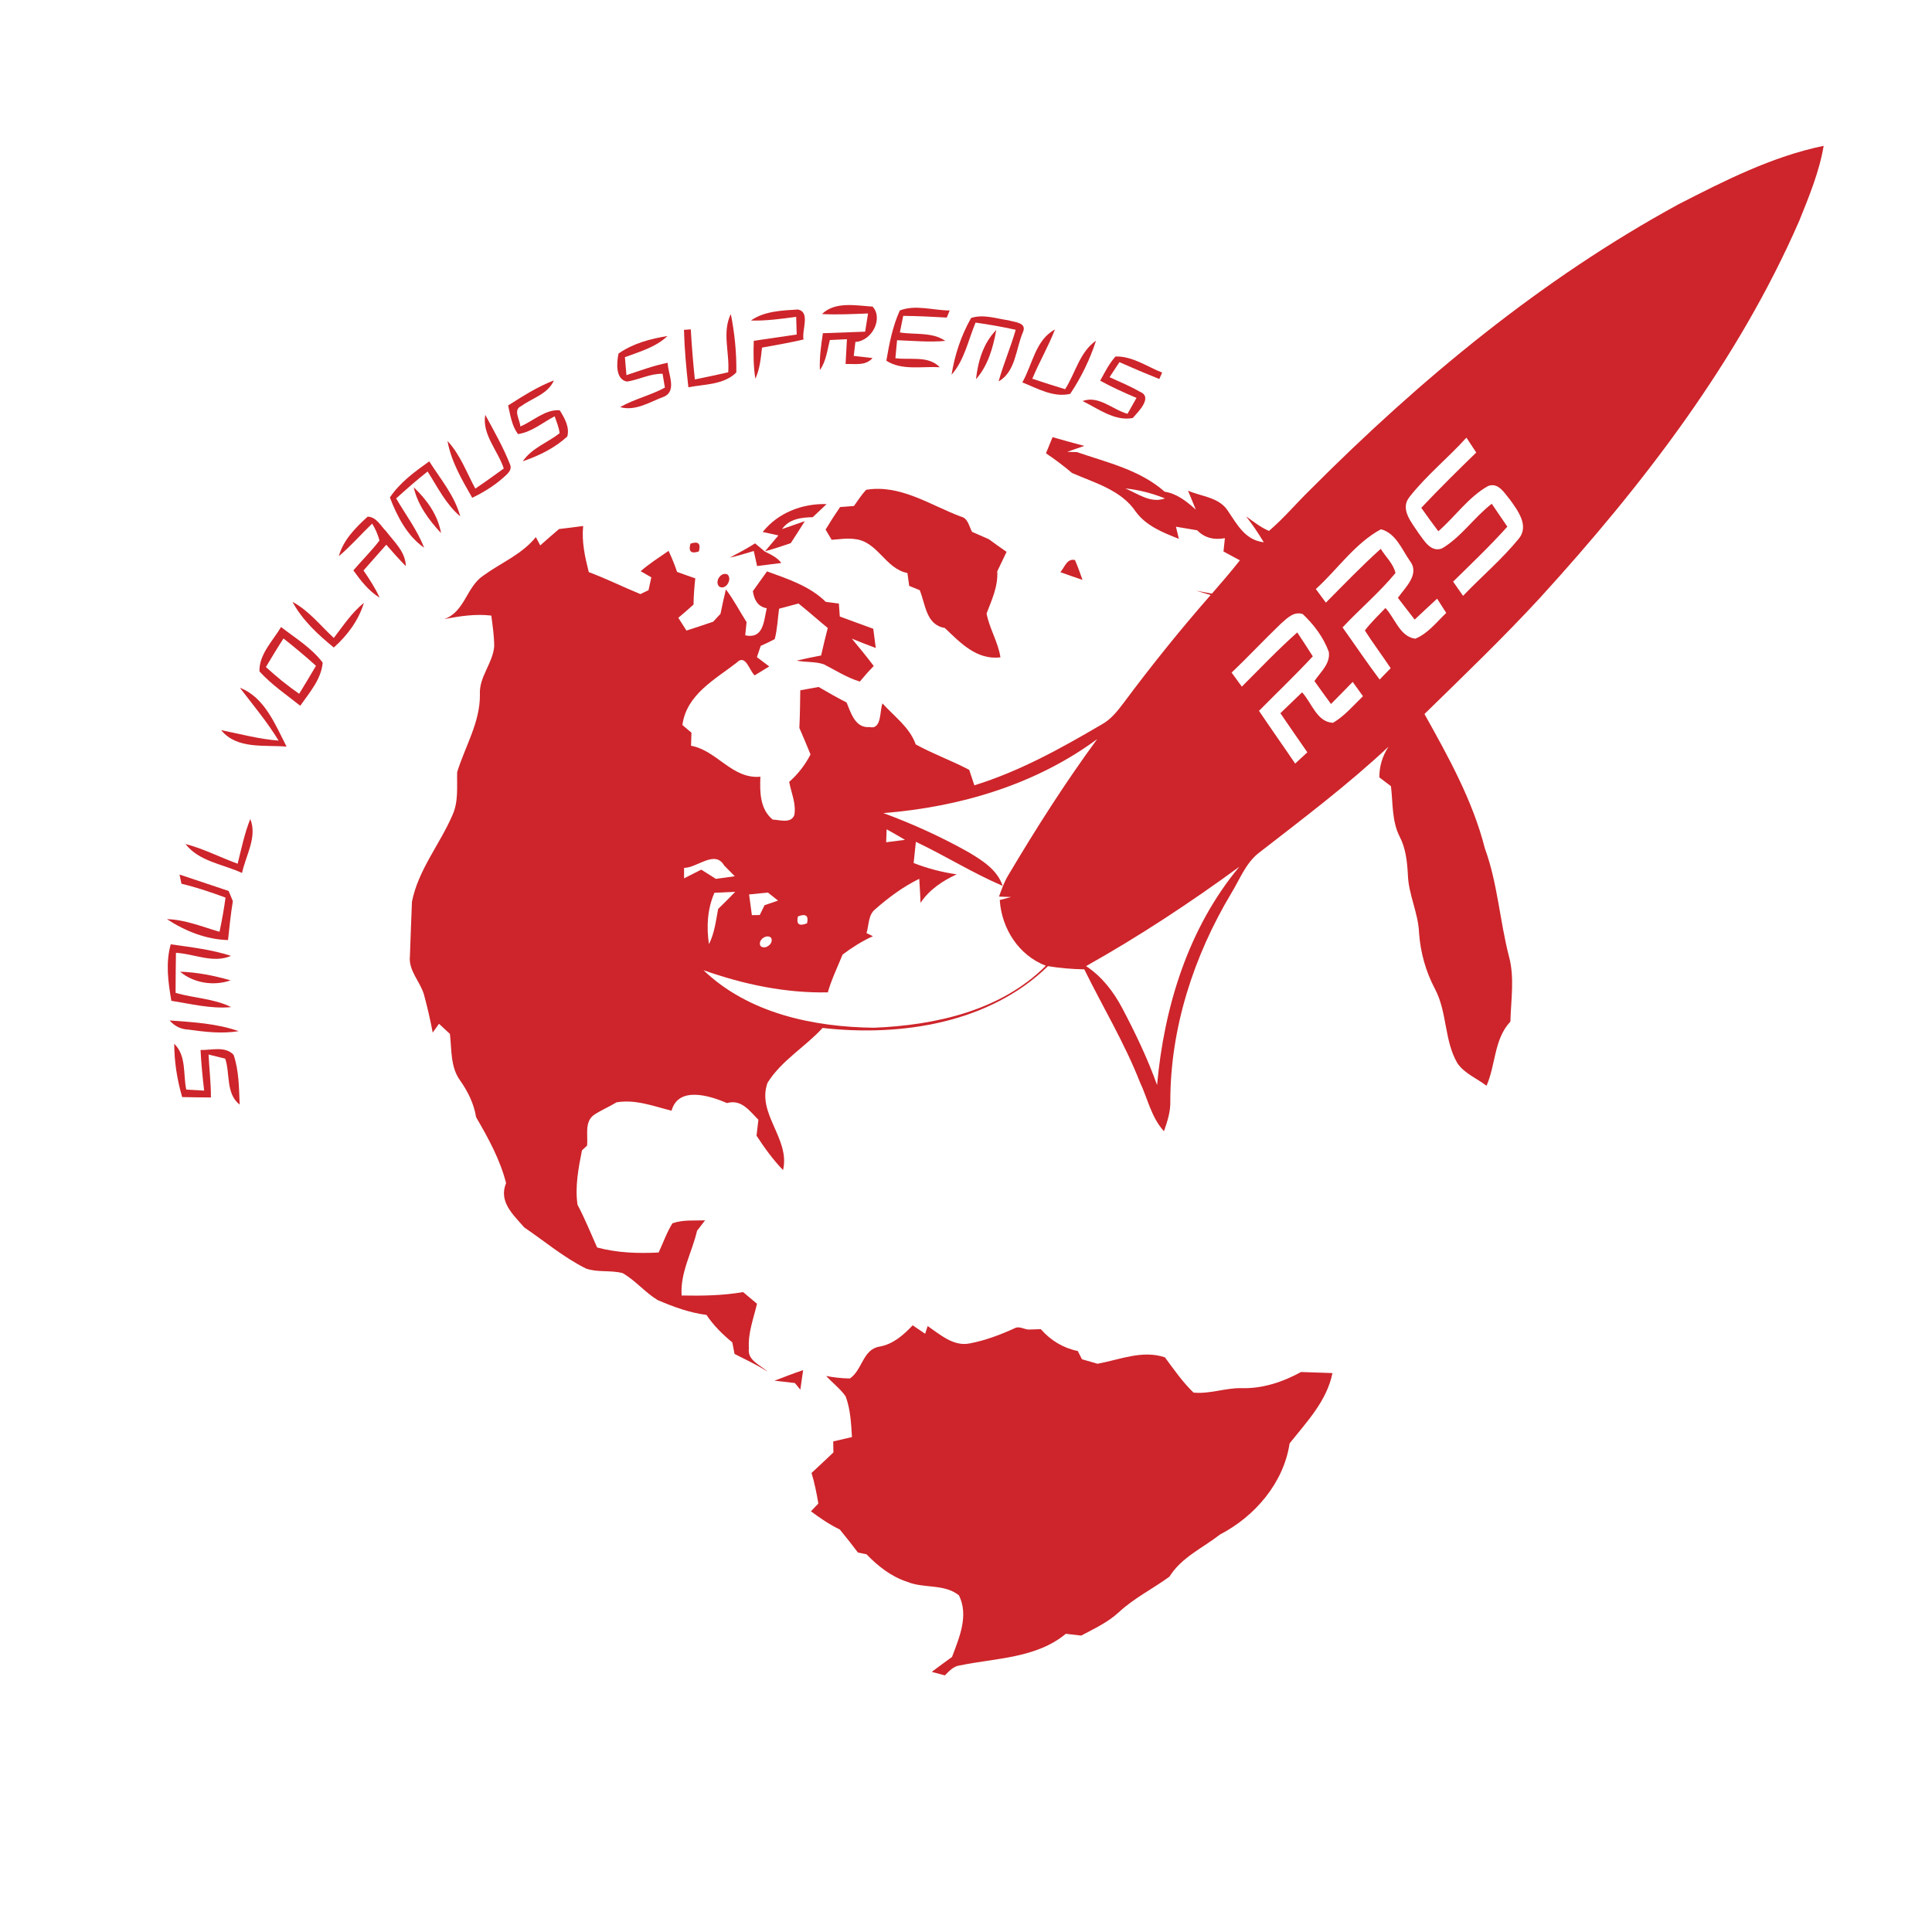<?xml version="1.0" encoding="UTF-8" ?>
<!DOCTYPE svg PUBLIC "-//W3C//DTD SVG 1.1//EN" "http://www.w3.org/Graphics/SVG/1.1/DTD/svg11.dtd">
<svg width="400pt" height="400pt" viewBox="0 0 400 400" version="1.1" xmlns="http://www.w3.org/2000/svg">
<path fill="#ffffff" d=" M 0.00 0.00 L 400.00 0.00 L 400.00 400.00 L 0.00 400.00 L 0.00 0.00 Z" />
<path fill="#cd252b" d=" M 347.49 42.31 C 357.10 37.38 366.93 32.39 377.57 30.19 C 376.67 35.56 374.56 40.62 372.55 45.64 C 359.83 74.85 340.14 100.41 318.80 123.82 C 311.14 132.12 302.99 139.94 294.92 147.83 C 299.87 156.70 304.90 165.72 307.42 175.63 C 310.07 182.86 310.50 190.62 312.42 198.03 C 313.61 202.44 312.82 207.02 312.71 211.51 C 309.30 215.14 309.69 220.44 307.77 224.79 C 305.77 223.28 303.27 222.28 301.78 220.20 C 298.97 215.45 299.67 209.60 297.10 204.76 C 295.19 201.15 294.08 197.19 293.80 193.12 C 293.63 188.95 291.57 185.14 291.48 180.96 C 291.32 178.31 291.04 175.59 289.78 173.20 C 288.14 169.98 288.41 166.26 287.98 162.77 C 287.18 162.16 286.37 161.55 285.58 160.95 C 285.57 158.67 286.20 156.56 287.47 154.60 C 279.00 162.54 269.70 169.53 260.54 176.65 C 257.87 178.78 256.66 182.12 254.91 184.96 C 247.16 197.91 242.31 212.80 242.30 227.98 C 242.37 230.14 241.68 232.20 240.99 234.21 C 238.34 231.33 237.60 227.39 235.97 223.96 C 232.80 215.88 228.30 208.45 224.49 200.69 C 221.97 200.65 219.45 200.44 216.97 200.03 C 204.81 211.87 186.58 214.65 170.31 212.83 C 166.68 216.78 161.77 219.58 158.91 224.18 C 156.60 230.56 163.66 235.76 162.12 242.26 C 160.04 240.09 158.27 237.65 156.63 235.13 C 156.73 234.31 156.92 232.66 157.02 231.84 C 155.21 230.01 153.50 227.52 150.52 228.38 C 147.00 226.85 140.44 224.80 139.04 229.96 C 135.31 229.03 131.55 227.55 127.64 228.23 C 126.12 229.16 124.47 229.83 122.99 230.82 C 120.95 232.27 121.76 235.06 121.55 237.18 C 121.28 237.43 120.75 237.92 120.49 238.17 C 119.76 241.87 119.02 245.65 119.57 249.44 C 121.10 252.30 122.30 255.32 123.63 258.28 C 127.79 259.39 132.08 259.54 136.36 259.32 C 137.31 257.30 138.04 255.17 139.22 253.27 C 141.39 252.50 143.72 252.74 145.98 252.66 C 145.56 253.19 144.74 254.27 144.32 254.81 C 143.28 259.29 140.80 263.48 141.12 268.22 C 145.37 268.30 149.65 268.24 153.85 267.51 C 154.81 268.31 155.77 269.12 156.73 269.93 C 156.02 272.96 154.84 275.97 155.05 279.15 C 154.67 281.66 157.43 282.59 158.93 284.01 C 156.76 282.56 154.38 281.51 152.08 280.32 C 151.97 279.72 151.74 278.53 151.62 277.93 C 149.60 276.28 147.73 274.42 146.27 272.24 C 142.76 271.79 139.41 270.56 136.17 269.17 C 133.55 267.59 131.57 265.11 128.92 263.59 C 126.43 262.92 123.74 263.50 121.30 262.63 C 116.71 260.33 112.77 257.00 108.55 254.13 C 106.25 251.49 103.18 248.80 104.78 244.94 C 103.53 240.07 101.09 235.62 98.57 231.30 C 98.12 228.51 96.88 226.00 95.27 223.71 C 93.22 220.90 93.54 217.32 93.15 214.06 C 92.59 213.54 91.46 212.49 90.89 211.96 C 90.56 212.42 89.91 213.33 89.59 213.79 C 89.09 211.16 88.49 208.54 87.79 205.96 C 87.00 203.19 84.52 200.98 84.87 197.91 C 84.99 194.17 85.15 190.44 85.29 186.71 C 86.57 180.13 91.04 174.85 93.65 168.81 C 94.96 165.99 94.57 162.86 94.65 159.86 C 96.29 154.53 99.43 149.52 99.36 143.78 C 99.15 140.16 102.01 137.36 102.32 133.84 C 102.32 131.70 101.99 129.57 101.72 127.45 C 98.44 127.06 95.18 127.56 91.96 128.19 C 96.28 126.65 96.54 121.50 100.11 119.14 C 103.76 116.49 108.03 114.80 110.94 111.20 C 111.17 111.63 111.62 112.49 111.85 112.92 C 113.14 111.77 114.44 110.64 115.75 109.53 C 117.41 109.34 119.07 109.12 120.74 108.90 C 120.40 112.14 121.11 115.33 121.90 118.45 C 125.53 119.80 129.00 121.53 132.59 123.00 C 133.01 122.79 133.85 122.39 134.27 122.19 C 134.46 121.30 134.65 120.42 134.85 119.53 C 134.29 119.21 133.19 118.57 132.64 118.26 C 134.44 116.69 136.46 115.40 138.42 114.05 C 139.09 115.47 139.68 116.92 140.18 118.41 C 141.43 118.86 142.68 119.31 143.95 119.74 C 143.75 121.54 143.61 123.35 143.59 125.17 C 142.56 126.10 141.50 127.01 140.44 127.91 C 140.86 128.57 141.70 129.89 142.12 130.55 C 143.98 129.97 145.81 129.34 147.65 128.72 C 148.03 128.31 148.79 127.49 149.17 127.09 C 149.51 125.40 149.88 123.71 150.29 122.03 C 151.91 124.16 153.13 126.55 154.57 128.80 C 154.50 129.49 154.36 130.86 154.29 131.54 C 158.13 132.34 158.12 128.55 158.75 125.93 C 156.82 125.58 156.14 124.11 155.87 122.40 C 156.84 121.03 157.81 119.66 158.80 118.30 C 163.09 119.86 167.64 121.33 170.97 124.61 C 171.87 124.73 172.78 124.84 173.68 124.96 C 173.73 125.63 173.82 126.97 173.87 127.64 C 176.18 128.48 178.48 129.35 180.80 130.18 C 180.93 131.18 181.19 133.16 181.32 134.16 C 179.64 133.55 178.00 132.89 176.36 132.22 C 177.91 134.08 179.44 135.95 180.90 137.89 C 179.89 138.92 178.93 140.00 178.02 141.11 C 175.36 140.31 173.02 138.79 170.57 137.54 C 168.77 136.92 166.80 137.16 164.95 136.77 C 166.62 136.38 168.31 136.03 170.00 135.71 C 170.42 133.80 170.90 131.91 171.38 130.02 C 169.34 128.35 167.38 126.59 165.32 124.95 C 163.98 125.32 162.64 125.68 161.30 126.03 C 161.01 128.12 160.94 130.27 160.40 132.32 C 159.45 132.83 158.48 133.29 157.50 133.72 C 157.30 134.30 156.91 135.46 156.71 136.05 C 157.56 136.69 158.41 137.33 159.26 137.98 C 158.25 138.59 157.24 139.21 156.24 139.83 C 155.10 138.78 154.38 135.27 152.49 137.22 C 147.96 140.72 142.14 143.80 141.28 150.10 C 141.75 150.50 142.69 151.30 143.16 151.70 C 143.14 152.37 143.09 153.72 143.07 154.40 C 148.45 155.37 151.56 161.35 157.43 160.81 C 157.30 163.95 157.32 167.52 159.98 169.69 C 161.42 169.73 163.79 170.58 164.46 168.73 C 164.87 166.40 163.82 164.14 163.39 161.88 C 165.21 160.28 166.70 158.36 167.81 156.20 C 167.05 154.36 166.30 152.52 165.50 150.71 C 165.62 148.11 165.66 145.51 165.69 142.92 C 166.95 142.68 168.22 142.46 169.49 142.23 C 171.39 143.34 173.30 144.44 175.27 145.43 C 176.17 147.58 177.06 150.80 180.04 150.53 C 182.60 151.11 182.09 147.17 182.71 145.63 C 185.14 148.34 188.33 150.56 189.59 154.12 C 193.17 156.10 197.05 157.48 200.67 159.39 C 201.02 160.46 201.37 161.52 201.73 162.59 C 211.07 159.71 219.64 154.95 228.03 150.03 C 229.97 148.99 231.34 147.24 232.64 145.52 C 238.35 137.85 244.34 130.39 250.65 123.20 C 249.91 122.98 248.44 122.53 247.71 122.31 C 248.77 122.50 249.84 122.70 250.92 122.90 C 252.89 120.64 254.85 118.37 256.70 116.01 C 255.56 115.40 254.43 114.79 253.31 114.18 C 253.38 113.49 253.52 112.11 253.60 111.42 C 251.45 111.83 249.42 111.41 247.86 109.79 C 246.39 109.53 244.93 109.29 243.47 109.05 C 243.62 109.68 243.92 110.93 244.07 111.56 C 240.79 110.26 237.31 108.90 235.15 105.94 C 232.14 101.45 226.64 99.98 221.94 97.92 C 220.23 96.45 218.42 95.11 216.56 93.85 C 217.01 92.74 217.46 91.63 217.92 90.51 C 220.09 91.15 222.29 91.72 224.48 92.32 C 223.60 92.62 221.83 93.24 220.95 93.55 L 222.96 93.60 C 229.20 95.75 236.00 97.27 241.13 101.80 C 243.70 102.20 245.71 103.84 247.58 105.51 C 247.04 104.20 246.51 102.89 245.97 101.59 C 248.76 102.81 252.42 102.95 254.21 105.75 C 256.11 108.55 257.81 111.85 261.65 112.27 C 260.54 110.40 259.32 108.62 257.99 106.91 C 259.51 107.97 260.99 109.19 262.73 109.92 C 265.81 107.29 268.42 104.16 271.32 101.34 C 294.04 78.54 319.15 57.76 347.49 42.31 Z" />
<path fill="#cd252b" d=" M 170.18 65.02 C 172.91 62.36 177.22 63.26 180.66 63.48 C 182.90 65.90 180.58 70.57 177.10 70.80 C 176.99 71.76 176.87 72.72 176.76 73.69 C 177.74 73.80 179.68 74.02 180.65 74.13 C 179.19 75.80 176.99 75.29 175.07 75.36 C 175.15 73.65 175.25 71.94 175.35 70.23 C 174.46 70.28 172.69 70.36 171.81 70.40 C 171.28 72.52 171.04 74.78 169.75 76.62 C 169.63 74.05 169.99 71.51 170.37 68.99 C 173.29 68.87 176.20 68.79 179.12 68.67 C 179.33 67.41 179.53 66.16 179.72 64.90 C 176.54 65.02 173.36 65.19 170.18 65.02 Z" />
<path fill="#cd252b" d=" M 186.30 64.28 C 189.54 63.01 193.22 64.27 196.62 64.28 C 196.47 64.64 196.17 65.38 196.02 65.75 C 193.01 65.58 190.01 65.42 187.00 65.40 C 186.83 66.26 186.48 67.97 186.31 68.83 C 189.43 69.34 192.97 68.68 195.72 70.58 C 192.39 70.89 189.05 70.55 185.73 70.44 C 185.64 71.37 185.47 73.23 185.38 74.16 C 188.44 74.60 192.17 73.54 194.57 76.03 C 190.95 75.81 186.68 76.76 183.51 74.68 C 184.11 71.16 184.81 67.54 186.30 64.28 Z" />
<path fill="#cd252b" d=" M 155.46 66.36 C 158.27 64.40 161.89 64.28 165.19 64.08 C 167.83 64.60 165.97 68.33 166.36 70.29 C 163.51 70.95 160.64 71.45 157.77 71.97 C 157.52 74.16 157.32 76.39 156.39 78.42 C 155.97 75.82 155.97 73.18 156.06 70.56 C 159.02 70.12 161.98 69.70 164.95 69.26 C 164.92 68.34 164.86 66.51 164.84 65.60 C 161.73 66.01 158.60 66.46 155.46 66.36 Z" />
<path fill="#cd252b" d=" M 150.77 77.08 C 151.09 73.08 149.45 68.77 151.31 65.02 C 152.10 68.99 152.51 73.06 152.45 77.11 C 149.91 79.67 145.85 79.54 142.52 80.18 C 142.08 76.23 141.71 72.27 141.61 68.29 C 141.97 68.27 142.67 68.22 143.02 68.19 C 143.22 71.65 143.50 75.11 143.86 78.56 C 146.17 78.10 148.47 77.59 150.77 77.08 Z" />
<path fill="#cd252b" d=" M 201.06 65.83 C 203.56 65.01 206.26 65.95 208.79 66.32 C 210.04 66.71 212.67 66.76 211.79 68.77 C 210.31 72.19 210.30 76.97 206.75 78.96 C 207.76 75.34 209.26 71.89 210.29 68.28 C 207.54 67.67 204.77 67.18 201.98 66.79 C 200.45 70.43 199.69 74.55 197.01 77.59 C 197.66 73.48 199.00 69.44 201.06 65.83 Z" />
<path fill="#cd252b" d=" M 128.06 73.20 C 131.03 71.11 134.65 70.14 138.20 69.57 C 135.76 71.89 132.45 72.81 129.38 73.95 C 129.46 74.88 129.62 76.74 129.70 77.67 C 132.52 76.73 135.32 75.69 138.24 75.11 C 138.27 77.33 140.22 80.87 137.51 82.11 C 134.60 83.18 131.60 85.19 128.39 84.29 C 131.33 82.61 134.69 81.86 137.66 80.25 C 137.54 79.53 137.30 78.10 137.18 77.39 C 134.64 77.32 132.31 78.62 129.82 79.00 C 127.38 78.59 127.66 75.04 128.06 73.20 Z" />
<path fill="#cd252b" d=" M 202.07 78.51 C 202.47 74.82 203.59 71.01 206.27 68.31 C 205.61 71.94 204.57 75.68 202.07 78.51 Z" />
<path fill="#cd252b" d=" M 211.66 79.17 C 213.77 75.50 214.38 70.36 218.41 68.22 C 217.07 71.72 215.16 74.95 213.73 78.41 C 215.98 79.17 218.24 79.89 220.52 80.58 C 222.66 77.25 223.52 72.89 226.92 70.53 C 225.66 74.42 223.85 78.14 221.58 81.54 C 218.12 82.37 214.78 80.41 211.66 79.17 Z" />
<path fill="#cd252b" d=" M 227.78 78.82 C 228.73 77.09 229.62 75.29 230.95 73.81 C 234.42 73.70 237.47 75.90 240.61 77.14 L 240.02 78.47 C 237.24 77.36 234.50 76.20 231.77 74.98 C 231.08 76.01 230.40 77.05 229.72 78.09 C 231.81 79.06 233.97 79.93 235.97 81.09 C 238.78 82.21 235.71 85.19 234.53 86.54 C 230.85 87.28 227.32 84.59 224.14 83.03 C 227.45 81.79 230.39 84.84 233.44 85.67 C 234.07 84.58 234.69 83.49 235.30 82.38 C 232.74 81.30 230.21 80.15 227.78 78.82 Z" />
<path fill="#cd252b" d=" M 105.20 83.95 C 108.24 82.02 111.30 80.05 114.68 78.76 C 113.44 81.60 110.26 82.36 107.96 84.05 C 106.10 84.85 107.69 86.92 107.73 88.30 C 110.40 87.18 112.88 84.72 115.88 84.94 C 116.87 86.52 117.98 88.44 117.45 90.37 C 114.84 92.77 111.57 94.37 108.24 95.50 C 110.10 92.76 113.34 91.66 115.86 89.70 C 115.73 88.47 115.22 87.34 114.84 86.19 C 112.34 87.47 110.10 89.47 107.24 89.87 C 105.96 88.15 105.67 85.97 105.20 83.95 Z" />
<path fill="#cd252b" d=" M 104.30 97.00 C 103.11 93.31 99.75 89.94 100.47 85.89 C 102.28 89.25 104.20 92.59 105.59 96.14 C 106.15 97.42 104.84 98.28 104.06 99.02 C 102.17 100.67 100.02 101.97 97.77 103.06 C 95.65 99.35 93.41 95.58 92.65 91.30 C 95.29 94.12 96.60 97.83 98.41 101.16 C 100.40 99.82 102.35 98.41 104.30 97.00 Z" />
<path fill="#ffffff" d=" M 291.82 102.89 C 295.32 98.42 299.80 94.82 303.61 90.61 C 304.28 91.63 304.96 92.66 305.64 93.69 C 301.78 97.44 297.95 101.22 294.26 105.14 C 295.41 106.78 296.59 108.39 297.79 109.99 C 301.28 106.96 304.00 102.94 308.06 100.64 C 310.22 99.77 311.49 102.12 312.65 103.48 C 314.25 105.72 316.61 108.82 314.48 111.49 C 310.99 115.77 306.73 119.37 302.91 123.36 C 302.22 122.38 301.53 121.40 300.85 120.42 C 304.65 116.69 308.52 113.01 312.08 109.04 C 311.01 107.45 309.93 105.87 308.85 104.30 C 305.19 107.12 302.55 111.17 298.56 113.54 C 296.21 114.44 294.84 111.88 293.67 110.34 C 292.30 108.20 289.77 105.43 291.82 102.89 Z" />
<path fill="#cd252b" d=" M 80.72 103.00 C 82.79 99.90 85.87 97.65 88.87 95.52 C 91.21 99.19 94.13 102.63 95.29 106.91 C 92.31 104.40 90.59 100.84 88.53 97.62 C 86.28 99.38 84.15 101.28 82.02 103.19 C 83.98 106.57 86.38 109.73 87.82 113.40 C 84.31 110.98 82.21 106.88 80.72 103.00 Z" />
<path fill="#cd252b" d=" M 179.32 101.41 C 186.36 100.23 192.56 104.55 198.88 106.94 C 200.43 107.24 200.61 108.98 201.26 110.12 C 202.41 110.63 203.56 111.14 204.73 111.64 C 205.94 112.53 207.16 113.40 208.40 114.26 C 207.75 115.60 207.11 116.94 206.47 118.29 C 206.66 121.41 205.34 124.19 204.26 127.01 C 204.83 130.11 206.65 132.91 207.13 136.09 C 202.25 136.71 198.82 133.08 195.62 130.02 C 191.71 129.36 191.64 125.17 190.42 122.19 C 189.87 121.97 188.79 121.52 188.24 121.30 C 188.12 120.41 187.99 119.53 187.87 118.64 C 183.29 117.75 181.72 112.09 176.99 111.61 C 175.39 111.37 173.77 111.66 172.18 111.76 C 171.86 111.23 171.24 110.17 170.93 109.64 C 171.88 108.05 172.88 106.50 173.93 104.98 C 174.65 104.93 176.09 104.82 176.80 104.76 C 177.61 103.62 178.37 102.44 179.32 101.41 Z" />
<path fill="#ffffff" d=" M 232.98 101.12 C 235.80 101.41 238.56 102.13 241.19 103.19 C 238.24 104.28 235.57 102.20 232.98 101.12 Z" />
<path fill="#cd252b" d=" M 85.65 100.88 C 88.36 103.44 90.66 106.62 91.31 110.37 C 88.79 107.66 86.48 104.56 85.65 100.88 Z" />
<path fill="#cd252b" d=" M 157.91 110.14 C 161.08 106.16 166.12 104.21 171.14 104.37 C 170.19 105.28 169.23 106.18 168.27 107.08 C 165.92 107.12 163.37 107.43 161.92 109.54 C 163.10 109.13 165.45 108.31 166.63 107.90 C 165.68 109.43 164.70 110.94 163.72 112.45 C 161.96 113.05 160.19 113.65 158.40 114.13 C 159.31 113.03 160.23 111.94 161.16 110.85 C 160.35 110.67 158.73 110.32 157.91 110.14 Z" />
<path fill="#cd252b" d=" M 70.15 115.15 C 71.07 111.79 73.62 109.25 76.11 106.97 C 77.94 107.01 78.79 108.86 79.94 109.99 C 81.60 112.19 83.97 114.24 84.02 117.21 C 82.61 115.79 81.29 114.29 79.97 112.78 C 78.40 114.55 76.83 116.33 75.26 118.11 C 76.49 119.91 77.69 121.74 78.60 123.74 C 76.32 122.35 74.69 120.22 73.16 118.09 C 74.94 116.01 76.91 114.08 78.57 111.90 C 78.23 110.67 77.73 109.50 77.05 108.41 C 74.72 110.63 72.62 113.08 70.15 115.15 Z" />
<path fill="#ffffff" d=" M 272.43 121.95 C 276.94 117.88 280.51 112.49 285.91 109.58 C 288.93 110.34 290.24 113.71 291.87 116.09 C 294.06 118.87 290.94 121.59 289.42 123.78 C 290.57 125.28 291.72 126.78 292.89 128.28 C 294.44 126.83 295.98 125.38 297.54 123.95 C 298.17 124.93 298.80 125.91 299.43 126.90 C 297.42 128.80 295.65 131.16 293.02 132.24 C 289.83 131.81 288.82 127.99 286.84 125.88 C 285.39 127.40 283.86 128.85 282.58 130.53 C 284.27 133.19 286.18 135.71 287.92 138.34 C 287.35 138.93 286.21 140.10 285.64 140.69 C 282.98 137.16 280.53 133.49 277.96 129.90 C 281.54 126.08 285.58 122.68 288.92 118.64 C 288.49 116.72 286.88 115.28 285.87 113.63 C 281.92 117.17 278.25 121.01 274.51 124.77 C 273.81 123.83 273.12 122.89 272.43 121.95 Z" />
<path fill="#cd252b" d=" M 156.38 111.38 C 156.64 111.64 156.64 111.64 156.38 111.38 Z" />
<path fill="#cd252b" d=" M 142.95 112.56 C 144.56 112.00 145.14 112.54 144.69 114.17 C 143.07 114.71 142.49 114.17 142.95 112.56 Z" />
<path fill="#cd252b" d=" M 151.08 115.46 C 152.85 114.52 154.63 113.58 156.33 112.50 C 157.00 113.07 157.67 113.63 158.36 114.20 C 159.60 114.82 160.91 115.41 161.77 116.56 C 160.10 116.79 158.42 116.96 156.75 117.19 C 156.58 116.41 156.24 114.86 156.06 114.08 C 154.40 114.55 152.77 115.10 151.08 115.46 Z" />
<path fill="#cd252b" d=" M 219.54 118.46 C 220.42 117.47 220.88 115.56 222.56 115.95 C 223.15 117.29 223.63 118.68 224.12 120.06 C 222.58 119.55 221.06 119.01 219.54 118.46 Z" />
<path fill="#cd252b" d=" M 148.91 121.44 C 147.83 120.41 149.35 118.20 150.67 118.98 C 151.63 120.00 150.24 122.27 148.91 121.44 Z" />
<path fill="#cd252b" d=" M 60.56 124.61 C 63.95 126.42 66.33 129.52 69.11 132.08 C 71.05 129.55 72.83 126.84 75.34 124.82 C 74.25 128.43 71.91 131.58 69.11 134.06 C 65.82 131.38 62.59 128.39 60.56 124.61 Z" />
<path fill="#ffffff" d=" M 265.18 129.14 C 266.44 128.04 267.86 126.50 269.72 127.14 C 272.02 129.31 274.02 131.96 275.11 134.95 C 275.49 137.40 273.38 139.16 272.14 141.00 C 273.27 142.59 274.40 144.18 275.57 145.75 C 277.08 144.24 278.57 142.71 280.06 141.18 C 280.76 142.16 281.47 143.15 282.19 144.14 C 280.20 146.06 278.39 148.23 275.99 149.65 C 272.64 149.52 271.57 145.47 269.58 143.34 C 268.08 144.77 266.58 146.21 265.09 147.66 C 266.92 150.38 268.82 153.05 270.67 155.76 C 269.83 156.53 268.98 157.31 268.15 158.09 C 265.68 154.43 263.12 150.84 260.66 147.17 C 264.37 143.42 268.20 139.77 271.80 135.89 C 270.75 134.22 269.67 132.57 268.58 130.94 C 264.58 134.49 260.89 138.38 257.11 142.16 C 256.40 141.19 255.69 140.22 254.99 139.25 C 258.46 135.96 261.72 132.45 265.18 129.14 Z" />
<path fill="#cd252b" d=" M 58.19 129.82 C 61.17 132.12 64.51 134.15 66.81 137.19 C 66.52 140.64 64.07 143.39 62.16 146.12 C 59.29 143.83 56.20 141.74 53.72 139.01 C 53.60 135.49 56.48 132.70 58.19 129.82 Z" />
<path fill="#ffffff" d=" M 55.05 138.10 C 56.24 136.11 57.43 134.13 58.69 132.19 C 60.99 134.00 63.25 135.88 65.42 137.85 C 64.28 139.79 63.12 141.72 61.94 143.64 C 59.51 141.97 57.23 140.09 55.05 138.10 Z" />
<path fill="#cd252b" d=" M 49.67 142.40 C 54.78 144.35 57.00 150.04 59.33 154.58 C 54.76 154.18 49.05 155.19 45.79 151.17 C 49.74 151.96 53.64 153.03 57.68 153.33 C 55.32 149.46 52.41 145.99 49.67 142.40 Z" />
<path fill="#ffffff" d=" M 182.89 168.34 C 198.62 167.10 214.36 162.48 227.16 153.02 C 220.54 162.04 214.52 171.49 208.81 181.11 C 207.93 182.52 207.40 184.08 206.83 185.63 C 207.46 185.65 208.72 185.70 209.35 185.72 C 208.76 185.88 207.58 186.19 206.99 186.34 C 207.38 192.26 210.90 197.78 216.53 199.95 C 207.23 209.25 193.69 212.26 180.97 212.78 C 168.44 212.64 154.98 209.82 145.65 200.87 C 153.92 203.80 162.58 205.63 171.39 205.46 C 172.16 202.75 173.40 200.23 174.45 197.63 C 176.41 196.16 178.49 194.84 180.72 193.83 C 180.39 193.67 179.73 193.35 179.40 193.19 C 179.93 191.54 179.72 189.43 181.20 188.25 C 183.98 185.81 186.98 183.58 190.32 181.95 C 190.43 183.60 190.52 185.26 190.59 186.92 C 192.41 184.18 195.13 182.38 198.07 181.02 C 195.02 180.59 192.03 179.80 189.16 178.68 C 189.30 177.21 189.46 175.75 189.62 174.29 C 195.70 177.17 201.41 180.77 207.59 183.41 C 206.49 180.10 203.45 178.20 200.63 176.50 C 194.96 173.30 189.00 170.59 182.89 168.34 Z" />
<path fill="#cd252b" d=" M 51.82 169.56 C 53.32 173.30 50.88 177.10 50.11 180.74 C 46.17 178.91 41.19 178.36 38.40 174.74 C 42.14 175.71 45.58 177.51 49.20 178.82 C 49.98 175.71 50.62 172.55 51.82 169.56 Z" />
<path fill="#ffffff" d=" M 183.57 171.70 C 184.85 172.40 186.11 173.14 187.37 173.88 C 186.07 174.06 184.77 174.22 183.47 174.38 C 183.50 173.71 183.55 172.37 183.57 171.70 Z" />
<path fill="#ffffff" d=" M 141.63 179.69 C 144.39 179.66 148.02 175.89 149.93 179.19 C 150.48 179.75 151.58 180.86 152.13 181.42 C 150.83 181.60 149.52 181.78 148.22 181.96 C 147.20 181.32 146.19 180.68 145.18 180.05 C 144.00 180.64 142.82 181.25 141.63 181.85 C 141.63 181.31 141.63 180.23 141.63 179.69 Z" />
<path fill="#ffffff" d=" M 224.86 200.02 C 235.86 193.85 246.41 186.89 256.59 179.45 C 246.04 192.09 241.01 208.45 239.56 224.65 C 237.59 219.13 235.05 213.85 232.32 208.67 C 230.52 205.27 228.10 202.16 224.86 200.02 Z" />
<path fill="#cd252b" d=" M 37.17 181.07 C 40.56 182.20 43.95 183.32 47.33 184.46 C 47.55 184.99 47.99 186.04 48.21 186.57 C 47.77 189.24 47.50 191.94 47.21 194.63 C 42.68 194.51 38.31 192.76 34.56 190.30 C 38.35 190.39 41.86 191.89 45.45 192.91 C 45.94 190.57 46.38 188.21 46.69 185.84 C 43.70 184.73 40.68 183.71 37.57 182.97 C 37.47 182.49 37.27 181.55 37.17 181.07 Z" />
<path fill="#ffffff" d=" M 147.92 184.84 C 148.99 184.79 151.14 184.69 152.22 184.64 C 151.06 185.85 149.88 187.03 148.68 188.19 C 148.22 190.66 147.93 193.21 146.78 195.48 C 146.25 191.90 146.44 188.19 147.92 184.84 Z" />
<path fill="#ffffff" d=" M 155.09 185.19 C 156.38 185.05 157.68 184.92 158.98 184.79 C 159.68 185.34 160.39 185.90 161.09 186.46 C 160.39 186.70 158.99 187.17 158.29 187.41 C 158.05 187.92 157.55 188.94 157.30 189.45 C 156.89 189.45 156.08 189.47 155.67 189.47 C 155.49 188.04 155.29 186.61 155.09 185.19 Z" />
<path fill="#ffffff" d=" M 165.20 189.74 C 166.83 189.09 167.46 189.57 167.09 191.16 C 165.45 191.82 164.82 191.35 165.20 189.74 Z" />
<path fill="#ffffff" d=" M 157.47 195.87 C 156.77 194.72 158.66 193.28 159.63 194.13 C 160.31 195.28 158.45 196.75 157.47 195.87 Z" />
<path fill="#cd252b" d=" M 35.48 207.21 C 34.81 203.35 34.26 199.35 35.35 195.51 C 39.54 196.11 43.78 196.59 47.83 197.90 C 44.13 199.52 40.20 197.47 36.43 197.27 C 36.38 200.03 36.36 202.79 36.35 205.55 C 40.14 206.69 44.27 206.71 47.85 208.51 C 43.67 208.91 39.57 207.84 35.48 207.21 Z" />
<path fill="#cd252b" d=" M 37.29 201.18 C 40.84 201.29 44.34 202.00 47.74 202.97 C 44.31 204.19 40.09 203.56 37.29 201.18 Z" />
<path fill="#cd252b" d=" M 35.12 211.27 C 39.91 211.63 44.83 211.88 49.40 213.49 C 45.96 214.06 42.45 213.65 39.02 213.17 C 37.47 213.12 36.11 212.44 35.12 211.27 Z" />
<path fill="#cd252b" d=" M 36.07 216.10 C 38.62 218.55 37.90 222.41 38.56 225.59 C 39.80 225.66 41.03 225.73 42.27 225.80 C 41.94 223.00 41.66 220.20 41.52 217.39 C 43.76 217.45 46.66 216.52 48.37 218.41 C 49.48 221.70 49.48 225.26 49.62 228.70 C 46.71 226.41 47.68 222.32 46.63 219.18 C 45.77 218.97 44.04 218.54 43.18 218.33 C 43.32 221.29 43.68 224.25 43.67 227.22 C 41.68 227.21 39.70 227.18 37.72 227.14 C 36.66 223.56 36.09 219.84 36.07 216.10 Z" />
<path fill="#cd252b" d=" M 210.07 275.00 C 210.98 274.49 211.98 275.20 212.91 275.27 C 213.55 275.25 214.85 275.21 215.49 275.19 C 217.51 277.50 220.11 279.10 223.14 279.71 C 223.36 280.14 223.79 280.99 224.01 281.42 C 224.81 281.65 226.42 282.12 227.23 282.35 C 231.84 281.51 236.46 279.45 241.18 281.02 C 243.04 283.53 244.84 286.13 247.10 288.32 C 250.45 288.66 253.70 287.33 257.05 287.40 C 261.36 287.53 265.61 286.13 269.36 284.06 C 271.53 284.14 273.70 284.20 275.87 284.28 C 274.72 290.04 270.54 294.39 267.00 298.83 C 265.77 307.02 259.82 313.95 252.60 317.70 C 249.03 320.48 244.59 322.44 242.13 326.42 C 238.69 328.95 234.80 330.85 231.66 333.78 C 229.38 335.89 226.56 337.19 223.85 338.63 C 222.79 338.50 221.73 338.38 220.67 338.26 C 214.54 343.34 206.17 343.27 198.76 344.80 C 197.41 344.95 196.52 345.98 195.62 346.87 C 194.72 346.62 193.81 346.38 192.91 346.14 C 194.30 345.09 195.71 344.07 197.11 343.05 C 198.61 339.03 200.61 334.50 198.54 330.30 C 195.47 327.84 191.25 328.93 187.81 327.49 C 184.51 326.43 181.77 324.24 179.39 321.79 C 178.95 321.70 178.07 321.53 177.63 321.44 C 176.42 319.82 175.15 318.24 173.87 316.67 C 171.74 315.64 169.79 314.31 167.90 312.90 C 168.28 312.50 169.05 311.69 169.43 311.29 C 169.07 309.15 168.65 307.03 168.02 304.96 C 169.55 303.57 171.04 302.12 172.55 300.71 C 172.54 300.14 172.52 299.00 172.51 298.43 C 173.80 298.13 175.09 297.83 176.39 297.53 C 176.21 294.69 176.09 291.79 175.08 289.10 C 173.96 287.50 172.36 286.31 171.05 284.88 C 172.67 285.20 174.31 285.37 175.96 285.40 C 178.54 283.66 178.63 279.38 182.05 278.81 C 184.91 278.31 187.03 276.43 188.96 274.39 C 189.60 274.83 190.90 275.70 191.54 276.14 C 191.67 275.74 191.93 274.94 192.06 274.54 C 194.62 276.28 197.39 278.82 200.76 278.14 C 203.99 277.53 207.09 276.36 210.07 275.00 Z" />
<path fill="#cd252b" d=" M 160.35 285.86 C 162.31 285.10 164.28 284.34 166.28 283.67 C 166.08 285.01 165.89 286.36 165.70 287.71 C 165.42 287.37 164.86 286.68 164.57 286.34 C 163.16 286.18 161.75 286.02 160.35 285.86 Z" />
</svg>
